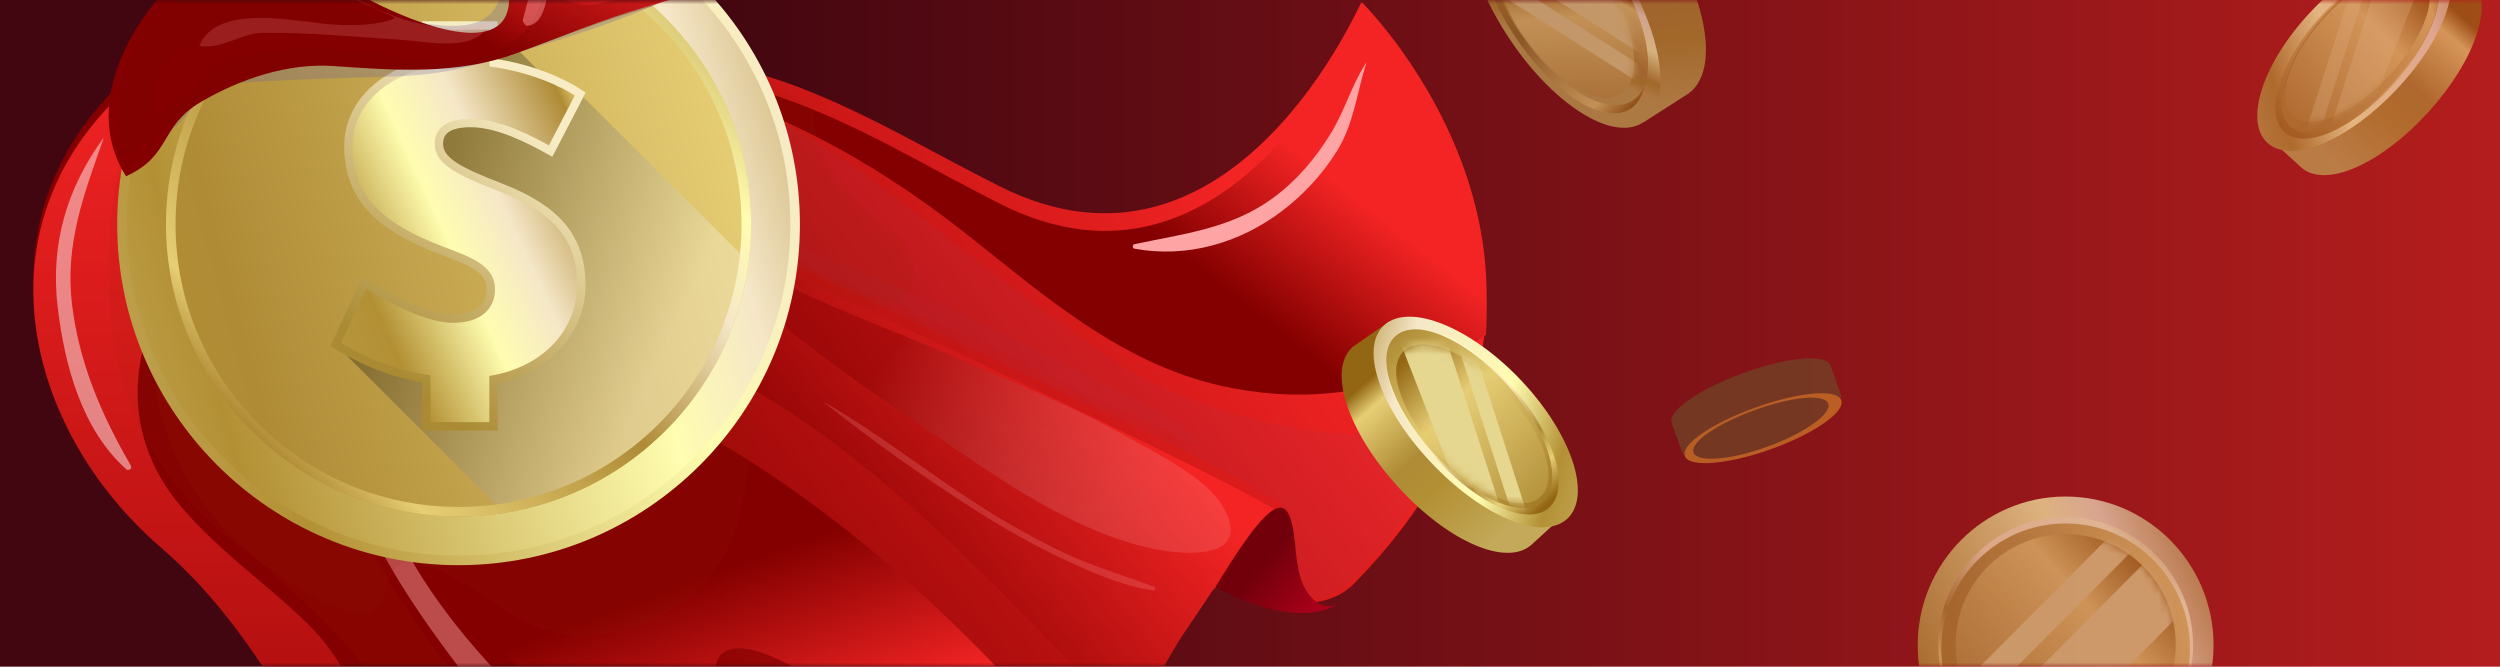 <?xml version="1.0" encoding="UTF-8"?>
<svg width="300px" height="80px" viewBox="0 0 300 80" version="1.1" xmlns="http://www.w3.org/2000/svg" xmlns:xlink="http://www.w3.org/1999/xlink">
    <!-- Generator: Sketch 59 (86127) - https://sketch.com -->
    <title>Group 20</title>
    <desc>Created with Sketch.</desc>
    <defs>
        <linearGradient x1="27.779%" y1="50%" x2="100%" y2="50%" id="linearGradient-1">
            <stop stop-color="#410610" offset="0%"></stop>
            <stop stop-color="#B51D1D" offset="100%"></stop>
        </linearGradient>
        <rect id="path-2" x="0" y="0" width="300" height="80"></rect>
        <path d="M36.486,18.369 C36.486,28.444 28.357,36.123 18.33,36.123 C8.302,36.123 0.173,28.444 0.173,18.369 C0.173,8.294 8.302,0.126 18.33,0.126 C28.357,0.126 36.486,8.294 36.486,18.369" id="path-4"></path>
        <linearGradient x1="-19.039%" y1="77.395%" x2="151.176%" y2="0.739%" id="linearGradient-6">
            <stop stop-color="#C3A959" offset="0%"></stop>
            <stop stop-color="#B39034" offset="11.702%"></stop>
            <stop stop-color="#FFFDB0" offset="46.091%"></stop>
            <stop stop-color="#F5E7C8" offset="54.99%"></stop>
            <stop stop-color="#AF8B36" offset="72.412%"></stop>
            <stop stop-color="#E6CE75" offset="88.459%"></stop>
            <stop stop-color="#936613" offset="100%"></stop>
        </linearGradient>
        <linearGradient x1="120.233%" y1="1.028%" x2="21.45%" y2="98.972%" id="linearGradient-7">
            <stop stop-color="#C3A959" offset="0%"></stop>
            <stop stop-color="#B39034" offset="11.702%"></stop>
            <stop stop-color="#FFFECD" offset="29.045%"></stop>
            <stop stop-color="#FFEBBD" offset="58.411%"></stop>
            <stop stop-color="#AF8B36" offset="77.59%"></stop>
            <stop stop-color="#E6CE75" offset="88.459%"></stop>
            <stop stop-color="#936613" offset="100%"></stop>
        </linearGradient>
        <linearGradient x1="-23.001%" y1="74.768%" x2="115.658%" y2="38.236%" id="linearGradient-8">
            <stop stop-color="#C3A959" offset="0%"></stop>
            <stop stop-color="#B39034" offset="11.702%"></stop>
            <stop stop-color="#AF8B36" offset="25.374%"></stop>
            <stop stop-color="#E6CE75" offset="88.459%"></stop>
            <stop stop-color="#936613" offset="100%"></stop>
        </linearGradient>
        <linearGradient x1="-50.156%" y1="177.905%" x2="112.927%" y2="33.97%" id="linearGradient-9">
            <stop stop-color="#C3A959" offset="0%"></stop>
            <stop stop-color="#B39034" offset="11.702%"></stop>
            <stop stop-color="#AF8B36" offset="43.027%"></stop>
            <stop stop-color="#E6CE75" offset="82.089%"></stop>
            <stop stop-color="#936613" offset="100%"></stop>
        </linearGradient>
        <path d="M26.549,13.366 C26.549,20.698 20.634,26.285 13.338,26.285 C6.041,26.285 0.126,20.698 0.126,13.366 C0.126,6.035 6.041,0.092 13.338,0.092 C20.634,0.092 26.549,6.035 26.549,13.366" id="path-10"></path>
        <linearGradient x1="42.173%" y1="100%" x2="94.741%" y2="35.599%" id="linearGradient-12">
            <stop stop-color="#C3A959" offset="0%"></stop>
            <stop stop-color="#B39034" offset="37.794%"></stop>
            <stop stop-color="#AF8B36" offset="56.451%"></stop>
            <stop stop-color="#E6CE75" offset="88.459%"></stop>
            <stop stop-color="#936613" offset="100%"></stop>
        </linearGradient>
        <linearGradient x1="-5.479%" y1="72.24%" x2="160.62%" y2="20.711%" id="linearGradient-13">
            <stop stop-color="#C3A959" offset="0%"></stop>
            <stop stop-color="#B39034" offset="11.702%"></stop>
            <stop stop-color="#FFFDB0" offset="28.323%"></stop>
            <stop stop-color="#F5E7C8" offset="54.99%"></stop>
            <stop stop-color="#AF8B36" offset="72.412%"></stop>
            <stop stop-color="#E6CE75" offset="88.459%"></stop>
            <stop stop-color="#936613" offset="100%"></stop>
        </linearGradient>
        <linearGradient x1="206.904%" y1="-141.343%" x2="-1.535%" y2="100%" id="linearGradient-14">
            <stop stop-color="#C3A959" offset="0%"></stop>
            <stop stop-color="#B39034" offset="11.702%"></stop>
            <stop stop-color="#FFFDB0" offset="35.23%"></stop>
            <stop stop-color="#F5E7C8" offset="45.732%"></stop>
            <stop stop-color="#AF8B36" offset="59.871%"></stop>
            <stop stop-color="#E6CE75" offset="74.852%"></stop>
            <stop stop-color="#936613" offset="100%"></stop>
        </linearGradient>
        <linearGradient x1="-12.944%" y1="75.288%" x2="106.613%" y2="37.989%" id="linearGradient-15">
            <stop stop-color="#C3A959" offset="0%"></stop>
            <stop stop-color="#B39034" offset="11.702%"></stop>
            <stop stop-color="#AF8B36" offset="25.374%"></stop>
            <stop stop-color="#E6CE75" offset="88.459%"></stop>
            <stop stop-color="#936613" offset="100%"></stop>
        </linearGradient>
        <linearGradient x1="-42.069%" y1="180.162%" x2="107.845%" y2="33.687%" id="linearGradient-16">
            <stop stop-color="#C3A959" offset="0%"></stop>
            <stop stop-color="#B39034" offset="11.702%"></stop>
            <stop stop-color="#AF8B36" offset="43.027%"></stop>
            <stop stop-color="#E6CE75" offset="82.089%"></stop>
            <stop stop-color="#936613" offset="100%"></stop>
        </linearGradient>
        <path d="M16.875,0.954 C19.047,2.894 17.232,8.113 12.951,12.725 C8.67,17.338 3.544,19.598 1.372,17.658 C-0.799,15.717 0.911,10.404 5.192,5.792 C9.473,1.179 14.703,-0.987 16.875,0.954" id="path-17"></path>
        <linearGradient x1="47.344%" y1="100%" x2="65.181%" y2="35.599%" id="linearGradient-19">
            <stop stop-color="#C3A959" offset="0%"></stop>
            <stop stop-color="#B39034" offset="37.794%"></stop>
            <stop stop-color="#AF8B36" offset="56.451%"></stop>
            <stop stop-color="#E6CE75" offset="88.459%"></stop>
            <stop stop-color="#936613" offset="100%"></stop>
        </linearGradient>
        <linearGradient x1="38.106%" y1="72.24%" x2="73.715%" y2="20.711%" id="linearGradient-20">
            <stop stop-color="#C3A959" offset="0%"></stop>
            <stop stop-color="#B39034" offset="11.702%"></stop>
            <stop stop-color="#FFFDB0" offset="33.568%"></stop>
            <stop stop-color="#F5E7C8" offset="54.99%"></stop>
            <stop stop-color="#AF8B36" offset="72.412%"></stop>
            <stop stop-color="#E6CE75" offset="88.459%"></stop>
            <stop stop-color="#936613" offset="100%"></stop>
        </linearGradient>
        <linearGradient x1="44.157%" y1="0%" x2="56.736%" y2="100%" id="linearGradient-21">
            <stop stop-color="#C3A959" offset="0%"></stop>
            <stop stop-color="#B39034" offset="11.702%"></stop>
            <stop stop-color="#95762C" offset="48.287%"></stop>
            <stop stop-color="#E6CE75" offset="88.459%"></stop>
            <stop stop-color="#936613" offset="100%"></stop>
            <stop stop-color="#936613" offset="100%"></stop>
        </linearGradient>
        <linearGradient x1="34.323%" y1="75.288%" x2="64.1%" y2="37.989%" id="linearGradient-22">
            <stop stop-color="#C3A959" offset="0%"></stop>
            <stop stop-color="#B39034" offset="11.702%"></stop>
            <stop stop-color="#AF8B36" offset="25.374%"></stop>
            <stop stop-color="#E6CE75" offset="88.459%"></stop>
            <stop stop-color="#936613" offset="100%"></stop>
        </linearGradient>
        <linearGradient x1="28.765%" y1="180.162%" x2="63.342%" y2="33.687%" id="linearGradient-23">
            <stop stop-color="#C3A959" offset="0%"></stop>
            <stop stop-color="#B39034" offset="11.702%"></stop>
            <stop stop-color="#AF8B36" offset="43.027%"></stop>
            <stop stop-color="#E6CE75" offset="82.089%"></stop>
            <stop stop-color="#936613" offset="100%"></stop>
        </linearGradient>
        <path d="M5.653,0.058 C9.01,-0.098 11.844,5.644 12.184,12.873 C12.524,20.103 10.241,26.083 6.884,26.239 C3.527,26.395 0.531,20.661 0.191,13.432 C-0.149,6.202 2.296,0.214 5.653,0.058" id="path-24"></path>
        <linearGradient x1="83.729%" y1="31.817%" x2="38.194%" y2="58.038%" id="linearGradient-26">
            <stop stop-color="#F42424" offset="0%"></stop>
            <stop stop-color="#840000" offset="100%"></stop>
        </linearGradient>
        <linearGradient x1="65.913%" y1="72.123%" x2="50%" y2="41.497%" id="linearGradient-27">
            <stop stop-color="#F42424" offset="0%"></stop>
            <stop stop-color="#840000" offset="100%"></stop>
        </linearGradient>
        <linearGradient x1="83.729%" y1="35.957%" x2="38.194%" y2="56.208%" id="linearGradient-28">
            <stop stop-color="#F42424" offset="0%"></stop>
            <stop stop-color="#840000" offset="100%"></stop>
        </linearGradient>
        <linearGradient x1="83.729%" y1="44.353%" x2="63.02%" y2="56.327%" id="linearGradient-29">
            <stop stop-color="#F42424" offset="0%"></stop>
            <stop stop-color="#840000" offset="100%"></stop>
        </linearGradient>
        <linearGradient x1="23.371%" y1="39.697%" x2="86.744%" y2="64.809%" id="linearGradient-30">
            <stop stop-color="#8B0303" offset="0%"></stop>
            <stop stop-color="#FFA4A4" stop-opacity="0.44" offset="100%"></stop>
        </linearGradient>
        <filter x="-7.5%" y="-13.3%" width="115.1%" height="126.6%" filterUnits="objectBoundingBox" id="filter-31">
            <feGaussianBlur stdDeviation="1" in="SourceGraphic"></feGaussianBlur>
        </filter>
        <filter x="-3.1%" y="-5.0%" width="106.3%" height="109.9%" filterUnits="objectBoundingBox" id="filter-32">
            <feGaussianBlur stdDeviation="1" in="SourceGraphic"></feGaussianBlur>
        </filter>
        <linearGradient x1="81.721%" y1="88.281%" x2="40.161%" y2="50%" id="linearGradient-33">
            <stop stop-color="#AB001A" offset="0%"></stop>
            <stop stop-color="#72000B" offset="100%"></stop>
        </linearGradient>
        <linearGradient x1="50%" y1="0%" x2="50%" y2="100%" id="linearGradient-34">
            <stop stop-color="#F42424" offset="0%"></stop>
            <stop stop-color="#840000" offset="100%"></stop>
        </linearGradient>
        <filter x="-33.2%" y="-7.5%" width="166.4%" height="115.1%" filterUnits="objectBoundingBox" id="filter-35">
            <feGaussianBlur stdDeviation="1" in="SourceGraphic"></feGaussianBlur>
        </filter>
        <filter x="-21.4%" y="-26.6%" width="142.8%" height="153.1%" filterUnits="objectBoundingBox" id="filter-36">
            <feGaussianBlur stdDeviation="2" in="SourceGraphic"></feGaussianBlur>
        </filter>
        <filter x="-5.4%" y="-11.1%" width="110.7%" height="122.1%" filterUnits="objectBoundingBox" id="filter-37">
            <feGaussianBlur stdDeviation="1" in="SourceGraphic"></feGaussianBlur>
        </filter>
        <filter x="-3.1%" y="-4.0%" width="106.2%" height="108.1%" filterUnits="objectBoundingBox" id="filter-38">
            <feGaussianBlur stdDeviation="1" in="SourceGraphic"></feGaussianBlur>
        </filter>
        <linearGradient x1="-9.001%" y1="72.171%" x2="167.642%" y2="20.803%" id="linearGradient-39">
            <stop stop-color="#C3A959" offset="0%"></stop>
            <stop stop-color="#B39034" offset="11.702%"></stop>
            <stop stop-color="#FFFDB0" offset="46.091%"></stop>
            <stop stop-color="#F5E7C8" offset="54.99%"></stop>
            <stop stop-color="#AF8B36" offset="72.412%"></stop>
            <stop stop-color="#E6CE75" offset="88.459%"></stop>
            <stop stop-color="#936613" offset="100%"></stop>
        </linearGradient>
        <linearGradient x1="-9.001%" y1="72.171%" x2="237.565%" y2="5.929%" id="linearGradient-40">
            <stop stop-color="#C3A959" offset="0%"></stop>
            <stop stop-color="#B39034" offset="11.702%"></stop>
            <stop stop-color="#FFFDB0" offset="35.23%"></stop>
            <stop stop-color="#F5E7C8" offset="45.732%"></stop>
            <stop stop-color="#AF8B36" offset="72.412%"></stop>
            <stop stop-color="#E6CE75" offset="88.459%"></stop>
            <stop stop-color="#936613" offset="100%"></stop>
        </linearGradient>
        <linearGradient x1="-23.001%" y1="75.208%" x2="115.658%" y2="38.027%" id="linearGradient-41">
            <stop stop-color="#C3A959" offset="0%"></stop>
            <stop stop-color="#B39034" offset="11.702%"></stop>
            <stop stop-color="#AF8B36" offset="25.374%"></stop>
            <stop stop-color="#E6CE75" offset="88.459%"></stop>
            <stop stop-color="#936613" offset="100%"></stop>
        </linearGradient>
        <linearGradient x1="120.233%" y1="0.159%" x2="21.45%" y2="99.841%" id="linearGradient-42">
            <stop stop-color="#C3A959" offset="0%"></stop>
            <stop stop-color="#B39034" offset="11.702%"></stop>
            <stop stop-color="#FFFDB0" offset="35.23%"></stop>
            <stop stop-color="#F5E7C8" offset="45.732%"></stop>
            <stop stop-color="#AF8B36" offset="63.712%"></stop>
            <stop stop-color="#E6CE75" offset="88.459%"></stop>
            <stop stop-color="#936613" offset="100%"></stop>
        </linearGradient>
        <linearGradient x1="21.927%" y1="38.718%" x2="79.616%" y2="70.533%" id="linearGradient-43">
            <stop stop-color="#000100" offset="0%"></stop>
            <stop stop-color="#FFFFFF" offset="100%"></stop>
        </linearGradient>
        <linearGradient x1="-44.694%" y1="129.982%" x2="120.4%" y2="5.79%" id="linearGradient-44">
            <stop stop-color="#C3A959" offset="0%"></stop>
            <stop stop-color="#B39034" offset="40.951%"></stop>
            <stop stop-color="#FFFDB0" offset="57.271%"></stop>
            <stop stop-color="#F5E7C8" offset="68.391%"></stop>
            <stop stop-color="#AF8B36" offset="85.181%"></stop>
            <stop stop-color="#E6CE75" offset="88.459%"></stop>
            <stop stop-color="#936613" offset="100%"></stop>
        </linearGradient>
        <linearGradient x1="68.767%" y1="17.62%" x2="31.233%" y2="89.742%" id="linearGradient-45">
            <stop stop-color="#F7ECC4" offset="0%"></stop>
            <stop stop-color="#AA8A33" offset="100%"></stop>
        </linearGradient>
        <linearGradient x1="83.729%" y1="40.8%" x2="63.02%" y2="60.307%" id="linearGradient-46">
            <stop stop-color="#F42424" offset="0%"></stop>
            <stop stop-color="#840000" offset="100%"></stop>
        </linearGradient>
        <filter x="-8.6%" y="-21.3%" width="117.2%" height="142.7%" filterUnits="objectBoundingBox" id="filter-47">
            <feGaussianBlur stdDeviation="1" in="SourceGraphic"></feGaussianBlur>
        </filter>
        <linearGradient x1="41.765%" y1="100%" x2="97.074%" y2="35.599%" id="linearGradient-48">
            <stop stop-color="#C3A959" offset="0%"></stop>
            <stop stop-color="#B39034" offset="37.794%"></stop>
            <stop stop-color="#AF8B36" offset="56.451%"></stop>
            <stop stop-color="#E6CE75" offset="88.459%"></stop>
            <stop stop-color="#936613" offset="100%"></stop>
        </linearGradient>
        <linearGradient x1="-5.479%" y1="72.24%" x2="160.62%" y2="20.711%" id="linearGradient-49">
            <stop stop-color="#C3A959" offset="0%"></stop>
            <stop stop-color="#B39034" offset="11.702%"></stop>
            <stop stop-color="#FFFDB0" offset="28.323%"></stop>
            <stop stop-color="#F5E7C8" offset="54.99%"></stop>
            <stop stop-color="#AF8B36" offset="72.412%"></stop>
            <stop stop-color="#E6CE75" offset="88.459%"></stop>
            <stop stop-color="#936613" offset="100%"></stop>
        </linearGradient>
        <linearGradient x1="110.88%" y1="0%" x2="25.252%" y2="100%" id="linearGradient-50">
            <stop stop-color="#C3A959" offset="0%"></stop>
            <stop stop-color="#B39034" offset="11.702%"></stop>
            <stop stop-color="#FFFECD" offset="29.045%"></stop>
            <stop stop-color="#FFEBBD" offset="58.411%"></stop>
            <stop stop-color="#AF8B36" offset="77.59%"></stop>
            <stop stop-color="#E6CE75" offset="88.459%"></stop>
            <stop stop-color="#936613" offset="100%"></stop>
        </linearGradient>
        <linearGradient x1="206.075%" y1="-141.343%" x2="-1.262%" y2="100%" id="linearGradient-51">
            <stop stop-color="#C3A959" offset="0%"></stop>
            <stop stop-color="#B39034" offset="11.702%"></stop>
            <stop stop-color="#FFFDB0" offset="35.23%"></stop>
            <stop stop-color="#F5E7C8" offset="45.732%"></stop>
            <stop stop-color="#AF8B36" offset="59.871%"></stop>
            <stop stop-color="#E6CE75" offset="74.852%"></stop>
            <stop stop-color="#936613" offset="100%"></stop>
        </linearGradient>
        <linearGradient x1="-42.069%" y1="180.162%" x2="107.845%" y2="33.687%" id="linearGradient-52">
            <stop stop-color="#C3A959" offset="0%"></stop>
            <stop stop-color="#B39034" offset="11.702%"></stop>
            <stop stop-color="#AF8B36" offset="43.027%"></stop>
            <stop stop-color="#E6CE75" offset="82.089%"></stop>
            <stop stop-color="#936613" offset="100%"></stop>
        </linearGradient>
        <path d="M17.764,1.004 C20.05,3.047 18.139,8.54 13.633,13.395 C9.126,18.25 3.731,20.63 1.445,18.587 C-0.841,16.544 0.958,10.952 5.465,6.097 C9.971,1.241 15.477,-1.039 17.764,1.004" id="path-53"></path>
        <filter x="-58.7%" y="-104.1%" width="217.4%" height="308.2%" filterUnits="objectBoundingBox" id="filter-55">
            <feGaussianBlur stdDeviation="4" in="SourceGraphic"></feGaussianBlur>
        </filter>
        <filter x="-84.8%" y="-190.8%" width="269.6%" height="481.6%" filterUnits="objectBoundingBox" id="filter-56">
            <feGaussianBlur stdDeviation="4" in="SourceGraphic"></feGaussianBlur>
        </filter>
        <filter x="-63.6%" y="-143.1%" width="227.2%" height="386.2%" filterUnits="objectBoundingBox" id="filter-57">
            <feGaussianBlur stdDeviation="4" in="SourceGraphic"></feGaussianBlur>
        </filter>
        <filter x="-73.9%" y="-163.6%" width="247.7%" height="427.1%" filterUnits="objectBoundingBox" id="filter-58">
            <feGaussianBlur stdDeviation="4" in="SourceGraphic"></feGaussianBlur>
        </filter>
    </defs>
    <g id="Page-1" stroke="none" stroke-width="1" fill="none" fill-rule="evenodd">
        <g id="Artboard-Copy-7">
            <g id="Group-20">
                <g id="Group-4">
                    <mask id="mask-3" fill="white">
                        <use xlink:href="#path-2"></use>
                    </mask>
                    <use id="Mask" fill="url(#linearGradient-1)" xlink:href="#path-2"></use>
                    <g mask="url(#mask-3)">
                        <g transform="translate(-32, -136)">
                            <g id="Group-83" opacity="0.677" transform="translate(0, 0.2)">
                                <g id="Group-81" transform="translate(84, 146.2)">
                                    <path d="M42.72,27.871 C42.72,38.04 34.516,45.79 24.395,45.79 C14.274,45.79 6.069,38.04 6.069,27.871 C6.069,17.702 14.274,9.458 24.395,9.458 C34.516,9.458 42.72,17.702 42.72,27.871" id="Fill-4" fill="#F6BE2A"></path>
                                    <path d="M24.395,48.427 C10.716,48.427 0,37.922 0,24.51 C0,10.996 10.944,1.56319402e-13 24.395,1.56319402e-13 C37.846,1.56319402e-13 48.789,10.996 48.789,24.51 C48.789,37.922 38.074,48.427 24.395,48.427" id="Fill-5" fill="#FBDA1E"></path>
                                    <path d="M24.395,3.412 C12.804,3.412 3.375,12.886 3.375,24.531 C3.375,36.018 12.608,45.016 24.395,45.016 C36.182,45.016 45.414,36.018 45.414,24.531 C45.414,12.886 35.985,3.412 24.395,3.412" id="Fill-6" fill="#E4A12E"></path>
                                    <path d="M24.395,4.438 C13.09,4.438 3.894,13.679 3.894,25.037 C3.894,36.24 12.899,45.016 24.395,45.016 C35.891,45.016 44.895,36.24 44.895,25.037 C44.895,13.679 35.699,4.438 24.395,4.438" id="Fill-7" fill="#F5BA26"></path>
                                    <g id="Group-11" transform="translate(6.065, 6.089)">
                                        <mask id="mask-5" fill="white">
                                            <use xlink:href="#path-4"></use>
                                        </mask>
                                        <g id="Clip-9"></g>
                                        <polyline id="Fill-8" fill="#FBDA1E" mask="url(#mask-5)" points="0.26 32.045 -2.789 28.981 33.351 -7.33 36.4 -4.267 0.26 32.045"></polyline>
                                        <polyline id="Fill-10" fill="#FBDA1E" mask="url(#mask-5)" points="6.398 44.269 -0.758 37.079 38.258 -2.123 45.415 5.067 6.398 44.269"></polyline>
                                    </g>
                                </g>
                            </g>
                            <g id="Group-83-Copy" opacity="0.677" transform="translate(203, 89.2)">
                                <g id="Group-81" transform="translate(59.123, 106.384)">
                                    <path d="M31.086,20.28 C31.086,27.68 25.116,33.319 17.751,33.319 C10.387,33.319 4.416,27.68 4.416,20.28 C4.416,12.881 10.387,6.882 17.751,6.882 C25.116,6.882 31.086,12.881 31.086,20.28" id="Fill-4" fill="#F6BE2A"></path>
                                    <path d="M17.751,35.239 C7.797,35.239 0,27.594 0,17.835 C0,8.001 7.963,1.56319402e-13 17.751,1.56319402e-13 C27.539,1.56319402e-13 35.502,8.001 35.502,17.835 C35.502,27.594 27.705,35.239 17.751,35.239" id="Fill-5" fill="url(#linearGradient-6)" fill-rule="nonzero"></path>
                                    <path d="M17.751,2.483 C9.317,2.483 2.456,9.376 2.456,17.85 C2.456,26.209 9.175,32.756 17.751,32.756 C26.328,32.756 33.046,26.209 33.046,17.85 C33.046,9.376 26.185,2.483 17.751,2.483" id="Fill-6" fill="url(#linearGradient-7)" fill-rule="nonzero"></path>
                                    <path d="M17.751,3.23 C9.525,3.23 2.834,9.954 2.834,18.218 C2.834,26.371 9.386,32.756 17.751,32.756 C26.116,32.756 32.669,26.371 32.669,18.218 C32.669,9.954 25.977,3.23 17.751,3.23" id="Fill-7" fill="url(#linearGradient-8)" fill-rule="nonzero"></path>
                                    <g id="Group-11" transform="translate(4.413, 4.431)">
                                        <mask id="mask-11" fill="white">
                                            <use xlink:href="#path-10"></use>
                                        </mask>
                                        <use id="Clip-9" fill="url(#linearGradient-9)" fill-rule="nonzero" xlink:href="#path-10"></use>
                                        <polyline id="Fill-8" fill="#E5D690" mask="url(#mask-11)" points="0.189 23.318 -2.029 21.088 24.268 -5.334 26.487 -3.105 0.189 23.318"></polyline>
                                        <polyline id="Fill-10" fill="#E5D690" mask="url(#mask-11)" points="4.656 32.213 -0.552 26.981 27.839 -1.545 33.046 3.687 4.656 32.213"></polyline>
                                    </g>
                                </g>
                                <g id="Group-12" transform="translate(99.872, 40.894)">
                                    <path d="M21.174,0.794 C17.756,0.697 12.706,3.519 8.399,8.261 C4.092,13.002 1.761,18.307 2.176,21.71 L1.455,22.503 L5.262,25.98 C8.1,28.57 14.812,25.656 20.542,19.347 C26.273,13.038 28.54,6.066 25.703,3.476 L21.895,-1.77635684e-15 L21.174,0.794" id="Fill-14" fill="url(#linearGradient-12)" fill-rule="nonzero"></path>
                                    <path d="M20.215,4.353 C22.308,6.302 20.559,11.543 16.433,16.176 C12.307,20.808 7.367,23.079 5.274,21.13 C3.181,19.181 4.829,13.845 8.955,9.212 C13.08,4.579 18.122,2.404 20.215,4.353" id="Fill-15" fill="#F6BE2A"></path>
                                    <path d="M16.797,16.557 C10.969,22.766 4.145,25.633 1.26,23.084 C-1.648,20.515 0.649,13.459 6.38,7.354 C12.11,1.249 19.137,-1.629 22.044,0.94 C24.929,3.489 22.624,10.349 16.797,16.557" id="Fill-16" fill="url(#linearGradient-13)" fill-rule="nonzero"></path>
                                    <path d="M7.569,7.92 C2.731,13.288 0.792,19.492 3.246,21.75 C5.668,23.978 11.418,21.447 16.337,15.988 C21.257,10.53 23.215,4.509 20.794,2.282 C18.34,0.024 12.407,2.553 7.569,7.92" id="Fill-17" fill="url(#linearGradient-14)" fill-rule="nonzero"></path>
                                    <path d="M8.097,7.698 C3.439,12.88 1.571,18.87 3.935,21.05 C6.266,23.201 11.803,20.757 16.541,15.487 C21.278,10.217 23.163,4.404 20.832,2.253 C18.469,0.073 12.756,2.515 8.097,7.698" id="Fill-18" fill="url(#linearGradient-15)" fill-rule="nonzero"></path>
                                    <g id="Group-22" transform="translate(2.911, 2.183)">
                                        <mask id="mask-18" fill="white">
                                            <use xlink:href="#path-17"></use>
                                        </mask>
                                        <use id="Clip-20" fill="url(#linearGradient-16)" fill-rule="nonzero" xlink:href="#path-17"></use>
                                        <polyline id="Fill-19" fill="#F5EDAD" opacity="0.574" mask="url(#mask-18)" points="4.358 20.252 2.396 21.064 9.997 -2.554 11.959 -3.366 4.358 20.252"></polyline>
                                        <polyline id="Fill-21" fill="#F5EDAD" opacity="0.574" mask="url(#mask-18)" points="9.614 19.782 5.008 21.69 13.214 -3.809 17.82 -1.238 9.614 19.782"></polyline>
                                    </g>
                                </g>
                                <path d="M15.249,27.873 C12.286,30.613 10.402,37.1 10.759,44.553 C11.115,52.006 13.609,58.292 16.821,60.749 L16.88,61.997 L23.012,61.716 C27.582,61.507 30.79,53.575 30.316,43.658 C29.842,33.741 25.891,26.136 21.321,26.346 L15.189,26.626 L15.249,27.873" id="Fill-74" fill="url(#linearGradient-19)" fill-rule="nonzero" transform="translate(20.539, 44.169) rotate(-30) translate(-20.539, -44.169) "></path>
                                <path d="M17.204,33.16 C20.647,32.999 23.554,38.902 23.903,46.335 C24.252,53.768 21.91,59.916 18.466,60.077 C15.022,60.238 11.948,54.342 11.599,46.909 C11.251,39.476 13.76,33.32 17.204,33.16" id="Fill-75" fill="#F6BE2A" transform="translate(17.752, 46.618) rotate(-30) translate(-17.752, -46.618) "></path>
                                <path d="M24.402,46.158 C24.86,56.152 21.764,64.146 17.355,64.357 C12.911,64.569 8.93,56.747 8.48,46.919 C8.03,37.091 11.28,28.923 15.723,28.71 C20.133,28.5 23.945,36.164 24.402,46.158" id="Fill-76" fill="url(#linearGradient-20)" fill-rule="nonzero" transform="translate(16.443, 46.534) rotate(-30) translate(-16.443, -46.534) "></path>
                                <path d="M9.433,47.361 C9.823,55.785 13.271,62.49 17.12,62.308 C20.916,62.128 23.58,55.277 23.184,46.711 C22.787,38.144 19.503,31.574 15.706,31.754 C11.857,31.936 9.043,38.937 9.433,47.361" id="Fill-77" fill="url(#linearGradient-21)" fill-rule="nonzero" transform="translate(16.31, 47.031) rotate(-30) translate(-16.31, -47.031) "></path>
                                <path d="M9.881,46.674 C10.271,54.897 13.719,61.443 17.568,61.265 C21.364,61.09 24.028,54.402 23.632,46.039 C23.235,37.676 19.951,31.263 16.155,31.438 C12.306,31.616 9.492,38.451 9.881,46.674" id="Fill-78" fill="url(#linearGradient-22)" fill-rule="nonzero" transform="translate(16.758, 46.352) rotate(-30) translate(-16.758, -46.352) "></path>
                                <g id="Group-82" transform="translate(16.784, 47.222) rotate(-30) translate(-16.784, -47.222) translate(10.284, 33.722)">
                                    <mask id="mask-25" fill="white">
                                        <use xlink:href="#path-24"></use>
                                    </mask>
                                    <use id="Clip-80" fill="url(#linearGradient-23)" fill-rule="nonzero" xlink:href="#path-24"></use>
                                    <polyline id="Fill-79" fill="#E6D791" mask="url(#mask-25)" points="11.438 25.964 10.52 28.21 -2.803 2.717 -1.886 0.471 11.438 25.964"></polyline>
                                    <polyline id="Fill-81" fill="#E6D791" mask="url(#mask-25)" points="15.302 21.349 13.149 26.621 -1.234 -0.902 0.919 -6.173 15.302 21.349"></polyline>
                                </g>
                            </g>
                            <g id="shutterstock_1372988027-[Converted]" transform="translate(36, 119.2)">
                                <path d="M159.388,17.039 C159.388,16.685 144.028,53.293 115.918,39.138 C100.097,31.171 87.655,22.202 67.223,23.443 C51.954,24.379 40.797,11.677 27.061,16.43 C-9.718,31.749 -4.236,64.524 15.326,81.42 C42.143,104.586 44.625,155.982 77.672,148.326 C77.672,148.326 85.049,145.414 91.988,136.045 C105.463,117.847 82.225,134.452 88.075,124.346 C94.586,113.08 103.255,115.08 115.462,112.647 C128.016,110.144 133.021,100.124 137.79,92.105 C140.296,88.427 141.805,86.148 141.805,86.148 C141.805,86.148 152.944,92.5 158.526,86.799 C193.727,50.837 159.388,17.039 159.388,17.039 Z" id="Path" fill="url(#linearGradient-26)"></path>
                                <path d="M88.136,125.734 C88.567,124.99 89.007,124.309 89.458,123.678 C87.447,122.312 84.522,120.836 80.933,118.421 C52.141,99.071 42.495,82.009 41.271,73.193 L39.759,78.282 C43.072,88.892 65.23,116.492 79.799,125.734 C81.302,126.689 85.468,129.029 88.038,129.217 C87.012,129.018 86.743,128.137 88.136,125.734 Z" id="Path" fill="#FFA4A4" fill-rule="nonzero" opacity="0.46" style="mix-blend-mode: overlay;"></path>
                                <path d="M61.761,60.978 C56.503,59.99 39.937,60.783 38.855,62.342 C38.855,62.342 41.954,85.111 68.054,105.861 C75.738,111.969 83.832,118.028 91.492,121.084 C93.852,118.64 96.478,117.317 99.402,116.489 C97.617,114.93 95.704,113.474 94.88,112.72 C90.57,108.789 84.383,104.786 82.314,99.103 C80.911,95.242 83.297,93.841 86.947,94.975 C93.985,97.169 99.923,103.702 104.996,108.726 C106.692,110.402 108.45,112.587 110.349,114.711 C112.005,114.489 113.731,114.23 115.538,113.871 C119.194,113.178 122.638,111.656 125.602,109.424 C121.255,102.135 113.216,94.394 110.741,91.983 C88.27,70.083 68.404,62.227 61.761,60.978 Z" id="Path" fill="url(#linearGradient-27)"></path>
                                <path d="M84.986,46.988 C84.986,46.988 50.226,48.93 76.997,59.079 C100.219,67.881 119.704,92.762 131.649,103.012 C133.93,99.908 135.765,96.566 137.58,93.514 C140.069,89.849 141.568,87.578 141.568,87.578 C141.568,87.578 150.548,79.63 149.974,78.727 C148.461,76.351 84.986,46.988 84.986,46.988 Z" id="Path" fill="url(#linearGradient-28)"></path>
                                <path d="M159.398,18.978 C159.398,18.622 144.046,55.484 115.95,41.23 C100.502,33.394 88.272,24.596 68.675,25.363 C68.624,25.957 86.619,24.87 112.034,44.933 C121.249,52.208 130.361,60.305 142.333,63.05 C161.352,67.406 173.292,57.533 174.318,56.99 C175.67,35.117 159.398,18.978 159.398,18.978 Z" id="Path" fill="url(#linearGradient-29)"></path>
                                <path d="M90.608,56.34 C96.098,60.815 101.864,64.664 107.674,68.641 C115.72,74.153 124.936,80.723 134.519,82.68 C138.422,83.467 146.31,83.951 142.794,77.681 C140.795,74.112 134.915,71.298 131.538,69.379 C124.472,65.355 117.11,62.545 109.702,59.293 C103.403,56.537 96.956,54.233 90.777,51.195 C86.339,49.01 86.94,53.349 90.608,56.34 Z" id="Path" fill="url(#linearGradient-30)" fill-rule="nonzero" opacity="0.46" style="mix-blend-mode: overlay;"></path>
                                <path d="M134.502,87.224 C130.917,85.849 127.253,84.824 123.762,83.179 C120.338,81.545 117.022,79.702 113.833,77.662 C107.426,73.617 101.483,68.822 94.895,65.062 C94.891,65.059 94.885,65.06 94.881,65.064 C94.878,65.068 94.879,65.074 94.883,65.078 C100.839,69.815 107.056,74.23 113.505,78.301 C116.694,80.341 120.01,82.184 123.434,83.819 C126.83,85.415 130.598,87.104 134.348,87.647 C134.602,87.688 134.771,87.324 134.502,87.224 Z" id="Path" fill="#FFA4A4" fill-rule="nonzero" opacity="0.46" style="mix-blend-mode: overlay;" filter="url(#filter-31)"></path>
                                <path d="M170.777,67.445 C170.591,67.419 156.131,72.984 133.786,62.524 C128.122,59.883 108.798,44.578 103.913,40.858 C95.883,34.735 85.441,27.011 75,28.119 L84.709,45.59 C84.709,45.59 148.145,74.924 149.657,77.297 C150.231,78.2 148.938,93.691 157.856,86.787 C164.286,80.203 168.378,73.689 170.783,67.445 L170.777,67.445 Z" id="Path" fill="#5F58A5" fill-rule="nonzero" opacity="0.24" style="mix-blend-mode: multiply;" filter="url(#filter-32)"></path>
                                <path d="M152.949,87.982 C151.433,85.809 151.612,82.84 151.183,80.364 C150.526,76.58 149.054,77.259 146.883,79.808 C144.899,82.137 141.867,87.219 141.867,87.219 C141.867,87.219 150.526,92.41 156.325,89.448 C155.101,89.732 153.943,89.407 152.949,87.982 Z" id="Path" fill="url(#linearGradient-33)" fill-rule="nonzero"></path>
                                <path d="M63.018,146.21 C42.932,137.558 47.191,105.769 32.965,91.698 C27.106,85.904 18.074,80.133 14.561,72.79 C11.522,66.448 12.055,59.968 14.924,53.613 C17.669,47.537 21.36,42.327 22.701,35.645 C23.417,32.081 22.659,26.346 20.779,20.783 C-9.008,37.005 -3.037,66.742 15.359,82.546 C42.234,105.636 44.721,156.863 77.839,149.232 C78.732,148.85 79.595,148.403 80.422,147.896 C72.734,148.862 67.113,147.974 63.018,146.21 Z" id="Path" fill="url(#linearGradient-34)"></path>
                                <path d="M94.362,132.211 C94.508,131.965 94.641,131.733 94.757,131.51 L94.799,131.43 C94.902,131.235 94.997,131.061 95.08,130.89 L95.131,130.786 C95.297,130.448 95.442,130.1 95.566,129.745 L95.584,129.686 C95.628,129.553 95.663,129.427 95.693,129.308 C95.693,129.284 95.705,129.261 95.709,129.239 C95.764,129.01 95.789,128.775 95.782,128.539 C95.783,128.526 95.783,128.513 95.782,128.5 C95.777,128.42 95.765,128.34 95.746,128.262 L95.735,128.215 C95.692,128.062 95.614,127.921 95.507,127.804 L95.479,127.778 C95.434,127.733 95.384,127.693 95.331,127.657 L95.291,127.632 C95.149,127.546 94.993,127.485 94.831,127.45 L94.775,127.439 C94.702,127.423 94.628,127.411 94.554,127.404 L94.48,127.404 C94.389,127.404 94.296,127.388 94.199,127.386 L94.18,127.386 C94.077,127.386 93.968,127.386 93.859,127.386 L93.756,127.386 L93.515,127.406 L93.392,127.417 C93.307,127.417 93.218,127.437 93.129,127.448 L92.969,127.47 L92.698,127.511 L92.49,127.546 L92.344,127.573 L92.093,127.62 C90.399,127.944 88.546,128.451 87.487,128.248 C84.89,128.053 80.617,125.823 79.179,124.768 C42.581,97.979 36.251,72.489 35.958,72.27 L18.312,49.699 C10.074,59.038 16.47,74.451 24.159,81.498 C32.415,89.073 40.814,95.435 45.216,106.079 C52.437,123.535 53.461,141.678 75.509,145.028 C77.788,145.348 80.088,145.5 82.389,145.48 C85.874,142.913 88.948,139.844 91.509,136.378 C92.531,135.037 93.483,133.646 94.362,132.211 L94.362,132.211 Z" id="Path" fill-opacity="0.822" fill="#901200" fill-rule="nonzero" opacity="0.287" style="mix-blend-mode: multiply;"></path>
                                <path d="M11.688,72.647 C8.179,66.58 5.485,60.384 4.633,53.25 C3.781,46.116 6.085,40.03 8.409,33.477 C8.42,33.446 8.374,33.418 8.355,33.444 C4.031,39.378 2.034,46.104 2.915,53.602 C3.745,60.656 5.841,68.371 11.142,73.101 C11.431,73.359 11.916,73.032 11.688,72.647 Z" id="Path" fill="#FFFFFF" fill-rule="nonzero" opacity="0.683" style="mix-blend-mode: overlay;" filter="url(#filter-35)"></path>
                                <path d="M159.884,24.414 C158.182,27.057 157.352,30.119 155.707,32.796 C153.829,35.858 151.558,38.523 148.693,40.61 C143.698,44.247 137.911,44.874 132.117,46.103 C132.005,46.139 131.928,46.248 131.928,46.371 C131.928,46.494 132.005,46.603 132.117,46.639 C138.378,47.803 144.78,45.999 149.9,42.074 C152.471,40.126 154.684,37.705 156.432,34.931 C158.451,31.684 158.799,28.029 159.934,24.44 C159.957,24.402 159.903,24.381 159.884,24.414 Z" id="Path" fill="#FFA4A4" fill-rule="nonzero" style="mix-blend-mode: overlay;" filter="url(#filter-36)"></path>
                                <path d="M139.956,69.848 C136.561,66.494 132.218,64.727 127.991,62.646 C123.248,60.313 118.631,57.804 113.799,55.634 C104.049,51.255 94.086,47.318 84.159,43.38 C84.05,43.338 83.989,43.506 84.081,43.573 C93.035,49.26 103.093,53.081 112.746,57.42 C117.469,59.541 122.002,61.971 126.63,64.28 C130.881,66.401 135.473,67.892 139.499,70.43 C139.866,70.646 140.25,70.137 139.956,69.848 Z" id="Path" fill="#5F58A5" fill-rule="nonzero" opacity="0.178" style="mix-blend-mode: multiply;" filter="url(#filter-37)"></path>
                                <path d="M68.127,24.97 C59.387,25.503 52,21.542 44.696,18.976 C42.385,20.134 40.214,21.324 38.235,22.467 L16.136,24.63 C9.199,31.555 8.218,47.021 9.539,56.687 C11.061,67.811 16.692,76.885 26.114,83.434 C29.478,85.777 34.257,89.486 38.231,90.265 C44.822,91.559 39.909,81.454 48.106,84.941 C53.08,87.057 56.956,91.4 62.479,92.666 C68.436,94.043 75.459,91.824 79.835,87.454 C85.414,81.877 85.353,75.766 86.325,68.497 C87.062,62.973 87.642,51.36 95,51.66 C97.607,53.334 102.628,55.025 104.87,51.816 C107.689,47.778 102.835,44.445 100.223,42.281 C95.896,38.698 93.696,35.805 93.68,29.891 C93.68,29.649 93.68,29.411 93.68,29.175 C86.181,26.211 78.112,24.363 68.127,24.97 Z" id="Path" fill="#912400" fill-rule="nonzero" opacity="0.3" style="mix-blend-mode: multiply;" filter="url(#filter-38)"></path>
                                <g id="ÕÓ_È_ÒËÏ_ÓÎ_5_" transform="translate(9.94, 2.711)" fill-rule="nonzero">
                                    <path d="M61.772,7.71 C55.815,4.039 48.953,2.095 41.953,2.094 C20.61,2.094 3.307,19.873 3.307,41.801 C3.307,54.614 9.22,66.005 18.381,73.27 C19.9,74.472 21.507,75.559 23.188,76.523 C28.898,79.795 35.369,81.514 41.953,81.509 C63.298,81.509 80.598,63.73 80.598,41.801 C80.582,27.319 73.044,14.646 61.772,7.71 Z M61.772,7.71 C55.815,4.039 48.953,2.095 41.953,2.094 C20.61,2.094 3.307,19.873 3.307,41.801 C3.307,54.614 9.22,66.005 18.381,73.27 C19.9,74.472 21.507,75.559 23.188,76.523 C28.898,79.795 35.369,81.514 41.953,81.509 C63.298,81.509 80.598,63.73 80.598,41.801 C80.582,27.319 73.044,14.646 61.772,7.71 Z M61.772,7.71 C55.815,4.039 48.953,2.095 41.953,2.094 C20.61,2.094 3.307,19.873 3.307,41.801 C3.307,54.614 9.22,66.005 18.381,73.27 C19.9,74.472 21.507,75.559 23.188,76.523 C28.898,79.795 35.369,81.514 41.953,81.509 C63.298,81.509 80.598,63.73 80.598,41.801 C80.582,27.319 73.044,14.646 61.772,7.71 Z M61.772,7.71 C55.815,4.039 48.953,2.095 41.953,2.094 C20.61,2.094 3.307,19.873 3.307,41.801 C3.307,54.614 9.22,66.005 18.381,73.27 C19.9,74.472 21.507,75.559 23.188,76.523 C28.898,79.795 35.368,81.515 41.953,81.509 C63.298,81.509 80.598,63.73 80.598,41.801 C80.582,27.319 73.044,14.646 61.772,7.71 Z" id="Shape" fill="#A8B7BF"></path>
                                    <path d="M77.06,38.982 C77.06,60.824 59.478,78.573 37.682,78.86 L37.656,78.86 C32.034,78.793 26.491,77.535 21.392,75.169 C8.537,68.183 0.537,54.736 0.544,40.123 C0.544,18.098 18.418,0.24 40.465,0.24 L40.981,0.24 L41.007,0.24 C44.649,0.284 48.268,0.827 51.762,1.854 C67.032,7.867 77.066,22.592 77.06,38.982 L77.06,38.982 Z" id="Path" fill="#DCE2E6"></path>
                                    <path d="M41.085,0.689 C18.814,0.689 0.698,18.778 0.698,41.014 C0.698,63.25 18.816,81.34 41.085,81.34 C63.355,81.34 81.475,63.25 81.475,41.014 C81.475,18.778 63.357,0.689 41.085,0.689 Z" id="Path" fill="url(#linearGradient-39)"></path>
                                    <path d="M41.085,81.912 C18.499,81.912 0.124,63.559 0.124,41.014 C0.124,18.469 18.499,0.116 41.085,0.116 C63.672,0.116 82.049,18.464 82.049,41.014 C82.049,63.565 63.674,81.912 41.085,81.912 Z M41.085,1.261 C19.132,1.261 1.273,19.095 1.273,41.01 C1.273,62.925 19.134,80.759 41.085,80.759 C63.037,80.759 80.898,62.927 80.898,41.01 C80.898,19.093 63.041,1.261 41.085,1.261 Z" id="Shape" fill="url(#linearGradient-40)"></path>
                                    <path d="M41.085,5.962 C21.727,5.962 5.978,21.687 5.978,41.014 C5.978,60.342 21.727,76.066 41.085,76.066 C60.444,76.066 76.193,60.342 76.193,41.014 C76.193,21.687 60.446,5.962 41.085,5.962 Z" id="Path" fill="url(#linearGradient-41)"></path>
                                    <path d="M41.085,7.108 C59.809,7.108 75.046,22.318 75.046,41.014 C75.046,59.71 59.811,74.921 41.085,74.921 C22.36,74.921 7.127,59.71 7.127,41.014 C7.127,22.318 22.36,7.108 41.085,7.108 Z M41.085,5.962 C21.727,5.962 5.978,21.687 5.978,41.014 C5.978,60.342 21.727,76.066 41.085,76.066 C60.444,76.066 76.193,60.342 76.193,41.014 C76.193,21.687 60.446,5.962 41.085,5.962 Z" id="Shape" fill="url(#linearGradient-42)"></path>
                                    <path d="M45.563,74.616 C61.039,72.571 73.26,60.092 74.867,44.509 L55.698,25.37 L52.741,24.601 L45.276,17.145 L34.351,33.281 L51.143,51.8 L26.349,55.432 L45.563,74.616 Z" id="Path" fill="url(#linearGradient-43)" opacity="0.286" style="mix-blend-mode: multiply;"></path>
                                    <path d="M45.28,59.623 L45.28,65.247 L37.211,65.247 L37.211,59.555 C32.382,58.793 28.635,56.827 26.349,55.432 L29.778,48.014 C31.304,49.029 36.83,52.327 40.388,52.327 C43.628,52.327 44.96,50.741 44.96,48.838 C44.96,46.428 42.802,45.54 39.048,44.145 C31.806,41.418 27.867,37.929 27.867,31.65 C27.867,26.64 31.87,22.96 37.205,21.756 L37.205,17.143 L45.274,17.143 L45.274,21.628 C49.72,22.261 53.532,23.91 55.692,25.367 L52.134,32.216 C49.846,30.949 45.971,28.855 42.542,28.855 C40.128,28.855 38.73,29.617 38.73,31.329 C38.73,33.358 40.898,34.564 46.163,36.593 C52.832,39.194 55.82,42.618 55.82,48.326 C55.824,53.466 52.075,58.35 45.28,59.623 Z" id="Path" stroke="url(#linearGradient-45)" fill="url(#linearGradient-44)"></path>
                                </g>
                                <path d="M20.293,24.23 C26.157,19.968 33.163,19.037 40.628,18.87 C44.811,18.773 52.38,21.683 55.133,18.13 C56.145,16.826 57.838,12.572 55.809,9.253 C54.05,6.38 55.352,0.878 56.856,0.904 C58.942,0.937 65.023,4.961 69.166,7.341 C73.138,9.813 72.821,13.759 76.807,16.208 C72.985,18.507 64.72,21.109 59.818,22.592 C53.663,24.454 50.383,25.615 44.16,25.941 C40.933,26.108 23.129,26.399 21.054,27.293 C19.859,27.805 19.807,29.695 15.859,33.123 C11.911,36.551 11.662,36.128 11.662,36.128 C11.662,36.128 10.439,35.656 10.983,35.032 C14.714,30.745 15.859,27.455 20.293,24.23 Z" id="Path" fill="#5F58A5" fill-rule="nonzero" opacity="0.25" style="mix-blend-mode: multiply;"></path>
                                <path d="M18.769,12.664 C21.44,10.236 24.59,4.491 26.673,5.784 C30.537,8.186 29.318,8.01 32.019,11.3 C34.655,14.515 56.461,26.793 57.085,17.048 C57.41,11.976 51.777,3.708 55.75,0.426 C58.055,-1.48 62.826,3.555 65.877,4.704 C71.131,6.685 83.442,12.263 76.59,16.727 C76.59,16.727 75.621,17.018 73.845,17.522 C68.416,19.054 62.963,21.366 57.908,23.208 C50.85,25.789 43.627,25.261 36.009,24.725 C30.465,24.337 24.712,26.317 20.059,29.065 C15.06,32.019 16.636,35.429 11.124,37.952 C6.711,31.076 9.309,21.295 18.769,12.664 Z" id="Path" fill="url(#linearGradient-46)"></path>
                                <path d="M20.106,28.851 C15.1,31.719 16.258,32.794 10.74,35.241 C9.158,30.495 10.053,28.17 12.273,21.871 C13.648,17.956 19.144,14.641 22.317,11.708 C23.298,10.799 24.786,10.4 25.687,9.883 C25.811,11.848 25.968,13.264 27.825,14.291 C32.835,17.066 38.958,17.502 43.984,20.411 C42.714,21.348 39.042,20.044 37.017,19.765 C33.404,19.27 30.146,19.176 26.906,19.101 C22.784,18.997 20.558,21.075 17.529,22.89 C14.278,24.837 14.739,26.956 13.357,31.792 C18.198,28.995 22.022,23.456 27.788,22.953 C31.518,22.631 35.627,22.698 39.455,22.996 C41.459,23.153 43.577,23.731 45.57,24.027 C47.344,24.283 49.135,24.394 50.927,24.359 C54.265,24.293 57.737,22.128 59.565,19.82 C61.607,17.235 61.135,14.346 61.135,10.905 C61.135,9.553 63.211,3.274 67.508,8.155 C67.194,9.789 66.461,11.119 65.951,12.584 C65.462,13.99 63.925,14.745 63.858,16.78 C67.38,18.339 70.621,16.349 72.516,15.585 C74.41,14.821 76,12.474 78.511,13.857 C79.259,14.269 75.763,17.161 73.968,17.65 C68.533,19.137 63.073,21.382 58.012,23.169 C50.945,25.675 43.713,25.163 36.086,24.642 C30.532,24.261 24.773,26.184 20.106,28.851 Z" id="Path" fill="#790101" fill-rule="nonzero" opacity="0.3" style="mix-blend-mode: multiply;"></path>
                                <g id="Group" opacity="0.73" style="mix-blend-mode: overlay;" transform="translate(19.88, 0.904)" fill="#FFA4A4" fill-rule="nonzero">
                                    <path d="M15.853,18.826 C18.181,18.992 20.794,18.955 22.822,18.344 C23.091,18.268 23.35,18.162 23.593,18.026 C21.399,17.038 19.292,16.024 18.503,15.74 C15.341,14.591 11.352,14.001 8.515,12.088 C7.555,11.44 4.975,10.78 4.809,8.118 C7.181,7.08 8.338,6.841 11.255,9.851 C16.155,14.908 26.035,20.958 33.987,18.684 C34.296,18.628 34.602,18.551 34.902,18.455 C33.607,22.338 27.527,20.879 24.366,20.678 C18.883,20.328 13.117,19.771 7.515,19.834 C5.175,19.86 2.574,21.909 0.038,21.387 C2.204,16.204 11.609,18.524 15.853,18.826 Z" id="Path" opacity="0.5" style="mix-blend-mode: screen;" filter="url(#filter-47)"></path>
                                </g>
                                <path d="M58.74,19.182 C59.927,14.779 60.921,9.92 63.956,6.336 C64.007,6.275 64.188,6.495 64.152,6.582 C63.136,9.057 63.055,11.85 62.219,14.167 C61.586,15.923 61.55,19.788 59.244,19.88 C59.024,19.889 58.689,19.375 58.74,19.182 Z" id="Path" fill="#FFA4A4" fill-rule="nonzero" opacity="0.46" style="mix-blend-mode: overlay;"></path>
                            </g>
                        </g>
                    </g>
                </g>
                <g id="Group-17-Copy" transform="translate(161, 38)">
                    <path d="M20.757,0.835 C17.158,0.734 11.843,3.704 7.309,8.695 C2.776,13.687 0.322,19.27 0.758,22.852 L-5.32907052e-14,23.688 L4.007,27.347 C6.994,30.074 14.059,27.007 20.091,20.365 C26.124,13.724 28.51,6.385 25.524,3.659 L21.298,0.711" id="Fill-14" fill="url(#linearGradient-48)" fill-rule="nonzero" transform="translate(13.404, 14.526) scale(-1, 1) translate(-13.404, -14.526) "></path>
                    <path d="M22.811,4.582 C25.014,6.633 23.173,12.151 18.829,17.027 C14.487,21.904 9.287,24.293 7.084,22.242 C4.88,20.19 6.615,14.574 10.958,9.697 C15.301,4.82 20.607,2.53 22.811,4.582" id="Fill-15" fill="#F6BE2A" transform="translate(14.936, 13.404) scale(-1, 1) translate(-14.936, -13.404) "></path>
                    <path d="M21.51,17.429 C15.376,23.964 8.192,26.982 5.156,24.299 C2.095,21.595 4.513,14.168 10.545,7.741 C16.577,1.314 23.974,-1.714 27.034,0.989 C30.071,3.673 27.644,10.893 21.51,17.429" id="Fill-16" fill="url(#linearGradient-49)" fill-rule="nonzero" transform="translate(16.085, 12.638) scale(-1, 1) translate(-16.085, -12.638) "></path>
                    <path d="M11.031,8.337 C5.939,13.988 3.898,20.518 6.481,22.895 C9.03,25.24 15.083,22.575 20.261,16.83 C25.44,11.084 27.5,4.746 24.952,2.402 C22.369,0.025 16.123,2.688 11.031,8.337" id="Fill-17" fill="url(#linearGradient-50)" fill-rule="nonzero" transform="translate(15.702, 12.638) scale(-1, 1) translate(-15.702, -12.638) "></path>
                    <path d="M10.821,8.103 C5.918,13.558 3.952,19.864 6.44,22.158 C8.894,24.422 14.722,21.85 19.709,16.302 C24.696,10.755 26.68,4.636 24.226,2.372 C21.738,0.077 15.725,2.648 10.821,8.103" id="Fill-18" fill="url(#linearGradient-51)" fill-rule="nonzero" transform="translate(15.319, 12.255) scale(-1, 1) translate(-15.319, -12.255) "></path>
                    <g id="Group-22" transform="translate(15.777, 13.064) scale(-1, 1) translate(-15.777, -13.064) translate(6.277, 3.064)">
                        <mask id="mask-54" fill="white">
                            <use xlink:href="#path-53"></use>
                        </mask>
                        <use id="Clip-20" fill="url(#linearGradient-52)" fill-rule="nonzero" xlink:href="#path-53"></use>
                        <polyline id="Fill-19" fill="#E5D690" mask="url(#mask-54)" points="4.587 21.317 2.522 22.173 10.523 -2.688 12.588 -3.543 4.587 21.317"></polyline>
                        <polyline id="Fill-21" fill="#E5D690" mask="url(#mask-54)" points="10.12 20.824 5.272 22.831 13.91 -4.009 18.758 -1.303 10.12 20.824"></polyline>
                    </g>
                </g>
                <g id="Group-19-Copy" opacity="0.533" transform="translate(210.5, 49.5) scale(-1, 1) translate(-210.5, -49.5) translate(200, 43)">
                    <path d="M2.063,11.286 C3.808,11.744 7.491,11.182 11.504,9.728 C15.517,8.273 18.712,6.342 19.767,4.87 L20.439,4.627 L19.093,0.856 C18.584,-0.572 14.001,-0.175 8.66,1.76 C3.32,3.696 -0.464,6.331 0.046,7.76 L1.392,11.53 L2.063,11.286" id="Fill-83" fill="#68572C" filter="url(#filter-55)" transform="translate(10.219, 5.765) scale(-1, 1) translate(-10.219, -5.765) "></path>
                    <path d="M2.654,10.367 C2.274,9.316 5.136,7.39 9.025,6 C12.913,4.612 16.356,4.286 16.736,5.337 C17.117,6.388 14.273,8.365 10.384,9.754 C6.496,11.143 3.035,11.418 2.654,10.367" id="Fill-84" fill="#F6BE2A" filter="url(#filter-56)" transform="translate(9.695, 7.861) scale(-1, 1) translate(-9.695, -7.861) "></path>
                    <path d="M8.537,5.902 C13.801,4.022 18.319,3.637 18.821,5.024 C19.328,6.423 15.529,9.064 10.352,10.912 C5.175,12.76 0.552,13.127 0.045,11.729 C-0.457,10.341 3.273,7.782 8.537,5.902" id="Fill-85" fill="#E69F2E" filter="url(#filter-57)" transform="translate(9.433, 8.385) scale(-1, 1) translate(-9.433, -8.385) "></path>
                    <path d="M10.486,10.595 C14.944,8.976 18.216,6.662 17.78,5.437 C17.349,4.23 13.461,4.573 8.928,6.219 C4.394,7.866 1.181,10.102 1.611,11.31 C2.047,12.534 6.028,12.213 10.486,10.595" id="Fill-86" fill="#68572C" filter="url(#filter-58)" transform="translate(9.695, 8.385) scale(-1, 1) translate(-9.695, -8.385) "></path>
                </g>
            </g>
        </g>
    </g>
</svg>
